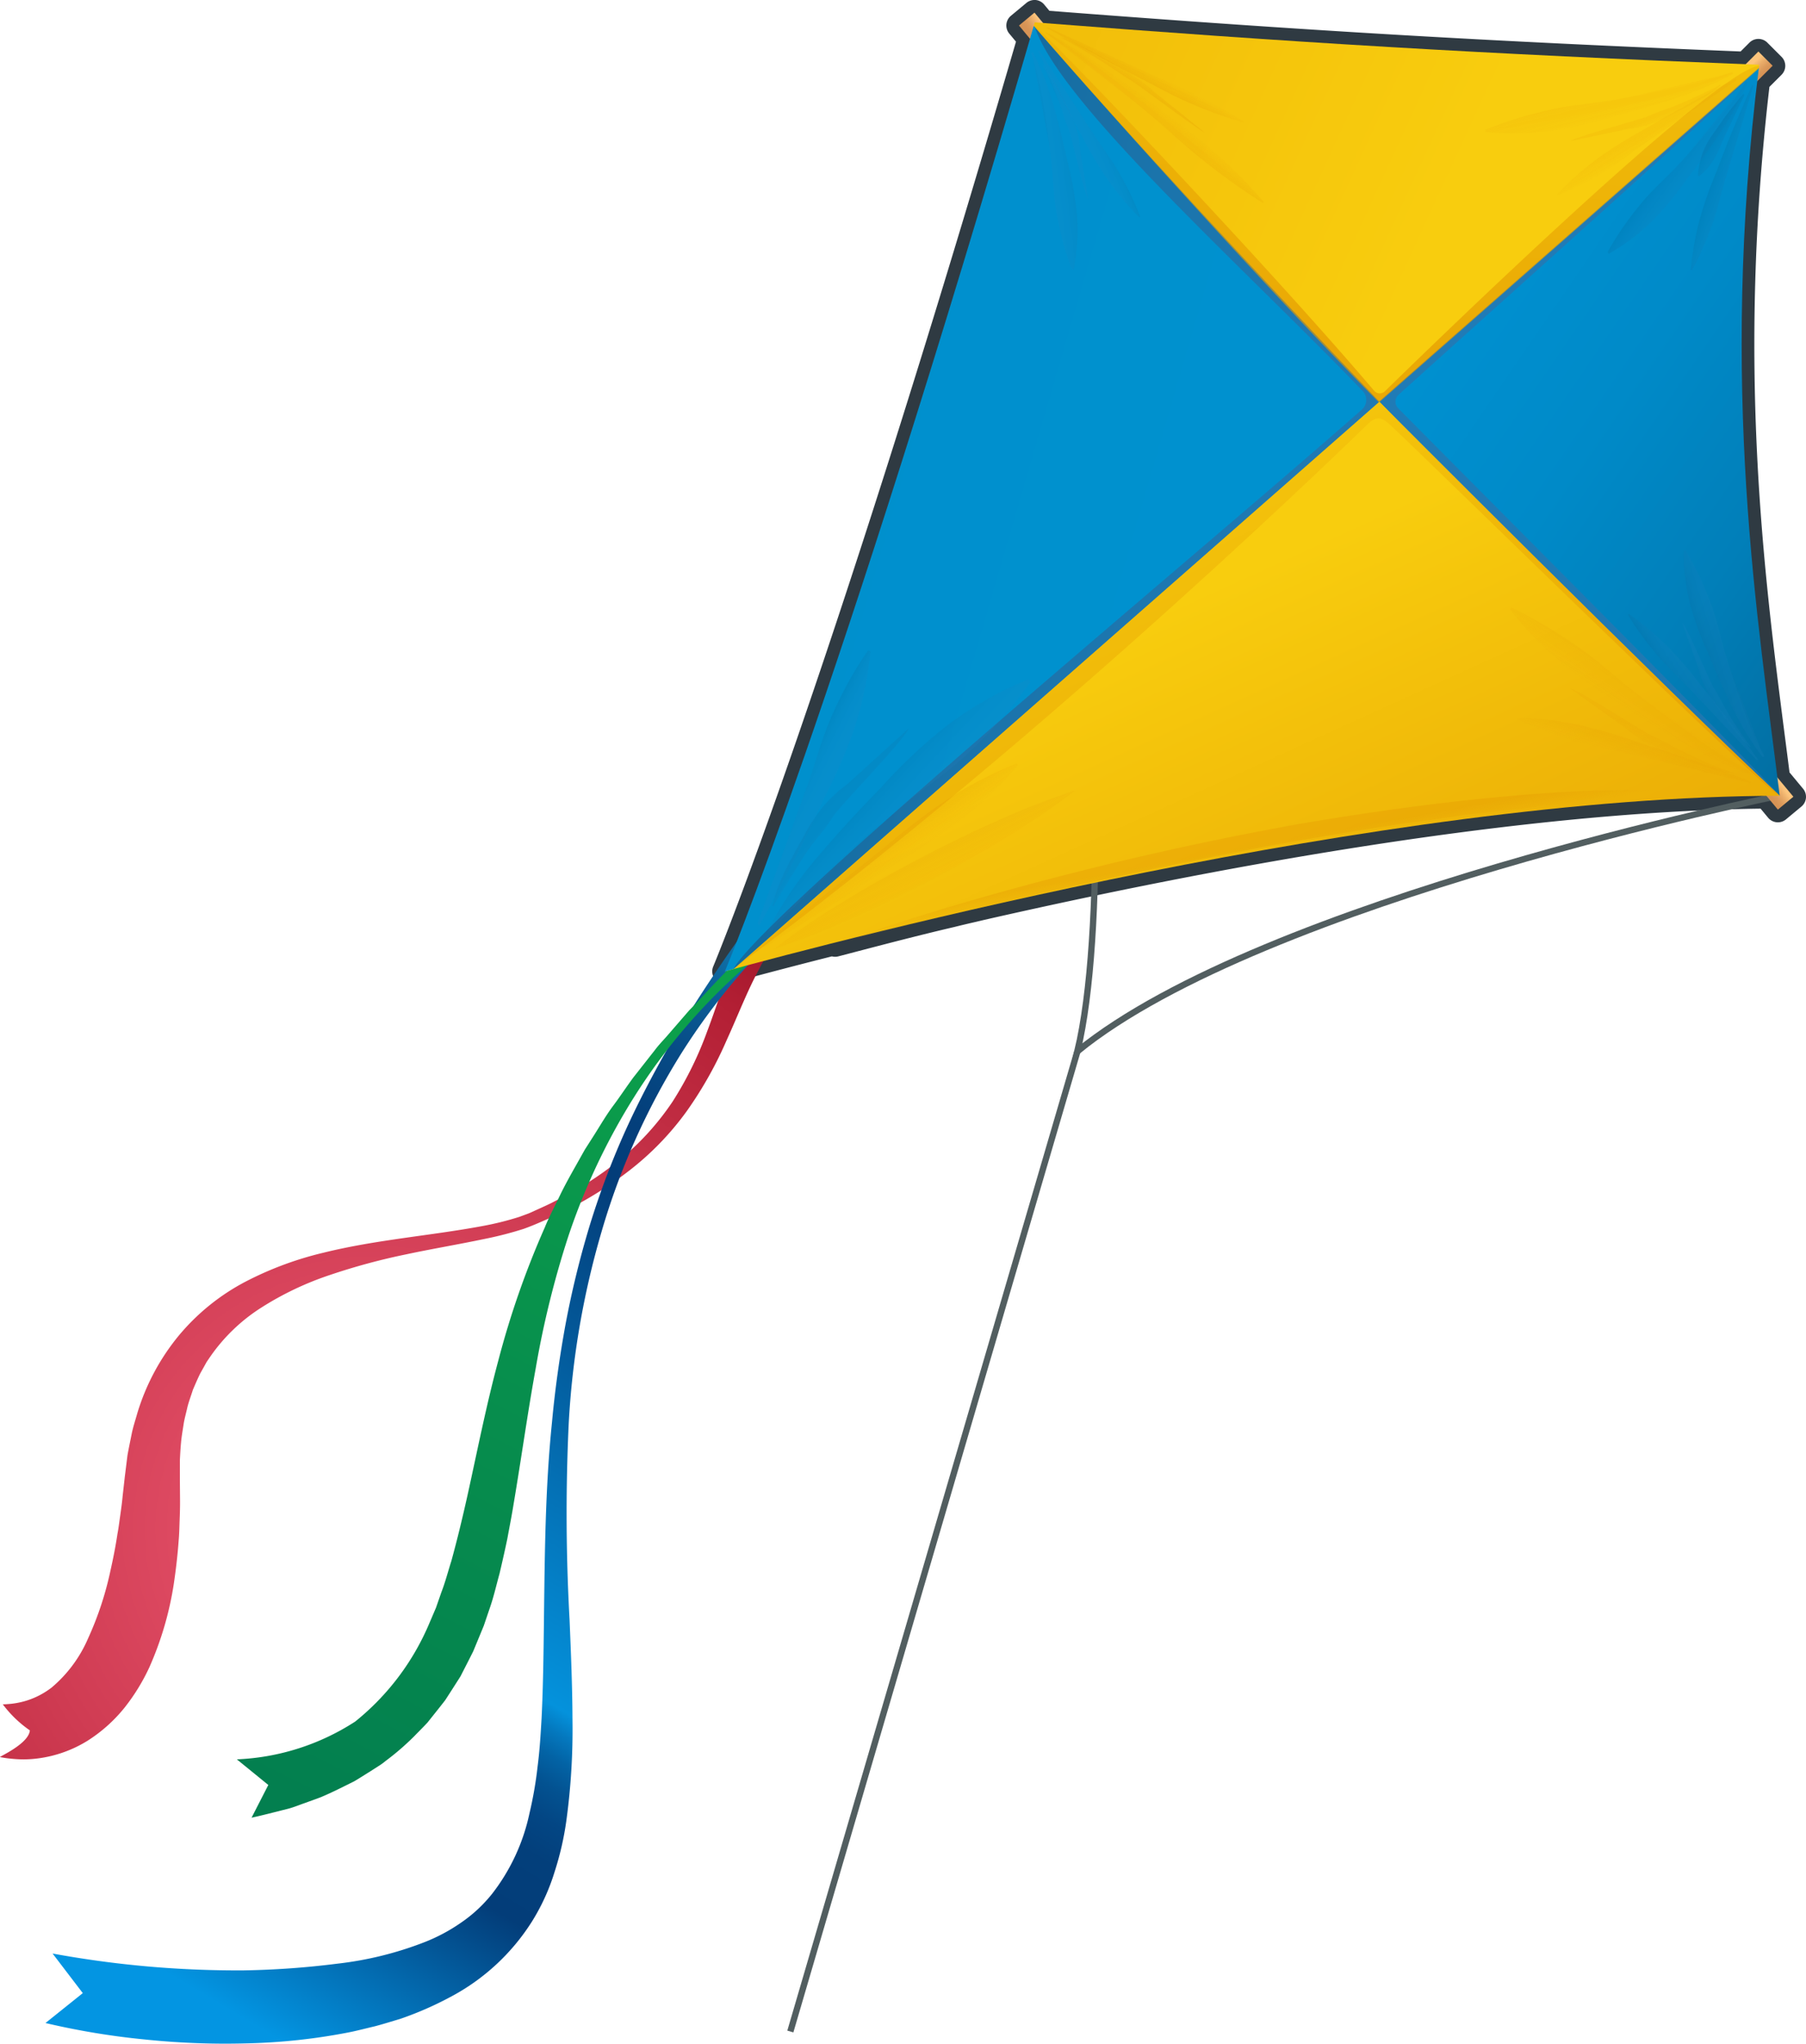 <svg xmlns="http://www.w3.org/2000/svg" xmlns:xlink="http://www.w3.org/1999/xlink" viewBox="0 0 142.948 161.733"><defs><style>.b0f7ca87-b37c-4476-a1aa-00bdc15eea75{fill:#2f3a42;}.e5b4f40d-4863-4382-84fe-ebe37af24d57{fill:none;stroke:#525e60;stroke-miterlimit:10;stroke-width:0.5px;}.ab51bf77-7671-4a2e-b1ef-59945f8dd34a{fill:url(#a7f478ab-c1a2-4daa-ba25-9b52d5aa1772);}.f2082c8d-1458-44a1-9559-e845aee59de6{fill:url(#b684d895-ea58-4774-81b1-9dcd0a1d0623);}.b0c81252-6e98-4eab-8cbc-11a2f8a8a7cf{fill:url(#bc805f61-e3f1-46fe-a3af-1f51e279659d);}.e49346c5-3403-479d-81e9-618a764c633f{fill:url(#edeab63e-b456-499b-bedf-4b6efabfb673);}.a842cfc4-159d-4cee-99e5-620662042508{fill:url(#bd4a06d1-52d0-4dd0-a267-739f2c4746f6);}.be59ee52-4793-4b3c-a5cf-8808c24f2615{fill:url(#a52d8233-46ce-4c57-a999-e6233cee33c4);}.bf8ca464-db52-4c7d-af71-ec7997b44a6d{fill:url(#e03dd43d-86aa-4c20-a0b0-7f82396cf7e2);}.e6d2dc04-e36a-4b5d-aff6-bed31a145d2d{fill:url(#a3c1e3df-72b6-403f-8fd5-5b5cc89e9e3f);}.a36d6bbc-345e-4407-b7ad-a04ce1ed9253{fill:url(#aa923368-c69c-47fb-af26-f5037efe5da6);}.bdd1763d-c782-49b0-bce4-154a85c829de{fill:url(#e185a6c5-39a5-4508-a593-fd1b32f53992);}.ed1af211-522f-4529-959a-df9546778d27{fill:url(#a66a1586-07f7-4bd0-aea8-dacc7f9bbaaa);}.b9366577-27ab-4829-9ce6-39a2b4ef7fc1{fill:url(#a77173b5-24ed-4067-b644-2a98011e6d5e);}.e5d67256-69c6-4f83-9d97-0e211919c387{fill:url(#adad091a-cf7f-4175-b13f-dc950b50669a);}.b23fc559-8ae6-4066-997d-3611f1601521{opacity:0.64;fill:url(#e29f9f6e-2d4c-42bc-b449-5e23112c93d3);}.bbff0f2c-4bc7-4bc2-a41d-26b8648b1157{fill:url(#fbc40a64-1593-4f6b-b894-2193b93329a7);}.ab060e48-e08e-49cf-8eca-c4e327c380f5{fill:url(#aaf861a3-9edb-4a68-afbc-51706204d446);}.a81f0028-3de6-4ae3-9a41-9e001c34bb57{opacity:0.47;}.eddbbc4a-b5ae-4654-ab8c-cdf4e6e8c958{opacity:0.51;fill:url(#a28b9635-218d-4395-ba2c-808519ee479a);}.e8311b50-0087-4dd1-8c74-709fe7eb4ddf{fill:url(#bfc20809-cdc0-411f-ad11-e5a0bde0d3bb);}.a7df8d32-e709-4955-8db9-9b041891e948{opacity:0.36;}.b87f4a33-98c4-4c35-b2f2-caf9494356ee{opacity:0.35;}.b2581120-d21e-4092-83cb-61486646a8c0{fill:url(#b63ab1d5-9f28-433b-b7cb-b3f5422d368f);}.aca3762d-6277-4243-912d-b3336f690e80{fill:url(#af413231-ddee-4c37-9b71-5bea97742c99);}.a34d721a-02ed-4ec1-964c-d9ad77555753{fill:url(#f809f0eb-ed0a-4a2a-8296-6be123d49143);}.e7bd20d7-cf48-4269-b593-d29a424d7b6a{fill:url(#b4019431-c607-4b58-b6e5-41455d19653b);}.bdd51c70-3f43-47aa-8db6-254e6b6eff75{fill:url(#f7a47df2-49c5-4bac-aef8-1dc19da5793a);}.bd95388c-9945-4e30-9039-78b1a1394727{fill:url(#ade5c6e7-e035-41c1-af64-dfa3320089e1);}.b5fdcef0-f77d-4617-b327-7a5b5e7ebe7a{fill:url(#bed4afca-81c5-424d-90ca-55e9f9ce8a94);}.b7a27aa4-d44a-4725-ad9b-2a4035f25c4d{fill:url(#b975f833-79bb-4e93-af99-e5e60f3b6d3f);}.b3a1b286-70b6-4459-bd56-4cb8fc0b898d{fill:url(#e1f4d6ed-10a7-47ca-a4b2-87daf1d541d8);}.a367b18a-91d0-47eb-b391-e143df4452a5{fill:url(#a80d39f8-71b9-49b6-b406-3c9f11325268);}.ba5a56ee-5431-4cc9-b67c-1d5cef79df3b{fill:url(#bdc3167c-4c51-42c6-a468-136810580c37);}.ec86ecea-f8fd-4538-9e4e-affd64577879{fill:url(#a75bfaea-8678-4084-95fb-5acaf46e975a);}.ecd36c81-5abf-427b-a484-28f5683291ac{opacity:0.61;}.ac04caf8-4101-4150-9e08-d2e2789820b9{fill:url(#b70daea9-3282-4ca2-a51e-df1f5b8fa23a);}.a9c7ec51-0ef3-4aea-bc82-9dbf4b387cc6{fill:url(#bb3ead47-1f68-471f-b808-10ca85fd7164);}.efff4e44-dc79-4f14-88c6-bfd53d522b7c{fill:url(#e89c99ad-8185-486f-8bb8-1e1ba8ad29be);}.e9bb9adf-c029-4ddb-b7e6-2f3842e85432{fill:url(#e9618b17-2cea-45bc-9ab8-6b0393b134f8);}.ba038865-55f1-4501-9842-3aaf0db83615{fill:url(#ff572c7a-ad5c-47af-a2bc-b35887370561);}.a4b22caa-d79f-492c-878f-52ea608edf5e{fill:url(#b00b398e-1915-4ac9-8cc4-194e7447b96e);}.bbe093eb-59e4-4a9b-9d8f-aa1a2739cdff{opacity:0.44;}.a7aff3d4-f039-46ce-a464-6efad45a8c37{fill:url(#fb22e91f-ec9a-4584-ac0a-435038e0d543);}.bb0e7330-1f92-4d14-962e-d57767a4aa33{fill:url(#b00df8fa-fba8-4c7a-89cd-9b2adc582a5d);}.eb6a3e1a-39d5-46d1-acf2-43156ec83512{fill:url(#aafaac32-138f-477e-8d5b-71c0f5a067de);}.b5fe7c14-00db-45c0-a1f9-96a0a4251ada{fill:url(#f7303528-2fcd-4dae-b59e-ce1fc65a2873);}.b1987fa1-8ff5-4328-be82-88ad38db1950{fill:url(#a33daf36-2c0f-4511-9c8d-f4e7f197501a);}.ba2d298f-a4a6-49bf-b9b7-202ab37f5094{fill:url(#b9446674-98f5-4d57-a26f-ff0bf77b27a6);}.b9ea9c91-95b8-484b-bcd7-3e3884db436a{fill:url(#e83cbe84-ddc3-4abb-b6d1-9979fb6295d1);}.f96c4324-538f-4c43-934b-85b9b76db1f9{fill:url(#a1c0a76e-e3b1-448a-b382-946705d451fe);}.a3b735fe-f84c-463f-a12b-092518445c67{fill:url(#e4eedfcb-98ac-4254-a140-9218ac98aebb);}.b9096afb-c223-4076-b8ba-9a0d1b6a5f39{fill:url(#a6c5701f-901b-48a1-aef7-0c9d1cfc38b8);}.bf2d0119-26f9-42e1-ab1c-19ac428d4ddc{fill:url(#b0db8662-219a-496a-b0f0-2328d442d665);}.a26febb8-5a7b-4fd9-b285-df33411ba5fb{fill:url(#b5976bad-dae3-4db6-834d-f5c845af3e7b);}.bec9486f-12b2-408e-95a5-9bc6760bfaa1{fill:url(#ecd81faf-0f5b-4c83-b2e5-bb694de5f01b);}.ee7ca987-7056-40b2-8fb0-1cec017ab63e{fill:url(#e7ce4730-d120-40ef-aae9-b2db2304b007);}.ab61b5e1-da65-41e9-9aa6-c5787b772c28{fill:url(#af69c485-1fa0-4fdc-9518-17571d7ebbdd);}.e4dca98a-dea3-4d3e-ba0d-3f94a4975caf{fill:url(#aa22afb1-37e0-42f9-a2d0-2e0b67ac9750);}.aae4ca52-2300-4e02-8ee3-443d6afdcf42{fill:url(#a867df06-4702-4564-a288-b869e0eaa7f7);}.b18f2ef2-e33d-4bf5-9922-44a1fd250b69{fill:url(#a5b74c22-85a5-4257-8fd7-d7cb93bda959);}.bd633651-a496-48ff-9d42-2fd616a8c61b{fill:url(#b68c74e2-5bde-4207-bb0a-aba7e282f0b7);}.aad3ecd6-e4b3-4da2-be6a-07d408201b49{fill:url(#b2f14238-15d2-4c65-b5ca-728a8afcea76);}.bb4c686a-fb17-4576-a2f4-b4302766ecea{fill:url(#bfc2b42c-a80d-4961-8589-5de836977f28);}.fa7fb5de-84bf-432d-b0f0-62811bc52b9a{fill:url(#b5009d1a-b212-4679-b0fa-559bad0aaf0b);}.a6e562ee-8459-4141-8053-3030bf00bf05{fill:url(#be49597f-f48e-4e42-94b0-da000b83373c);}.fd52b4d4-75b7-4066-8a3a-62c016ca21b5{opacity:0.33;fill:url(#aaf278b7-58e9-4c6e-a185-5112e4c5c21e);}</style><radialGradient id="a7f478ab-c1a2-4daa-ba25-9b52d5aa1772" cx="57.825" cy="183.822" r="70.327" gradientTransform="translate(-9.511 -67.802) rotate(5.808)" gradientUnits="userSpaceOnUse"><stop offset="0" stop-color="#ef5b74"/><stop offset="0.399" stop-color="#cf3b52"/><stop offset="0.712" stop-color="#b31f34"/><stop offset="1" stop-color="#770517"/></radialGradient><linearGradient id="b684d895-ea58-4774-81b1-9dcd0a1d0623" x1="90.785" y1="139.674" x2="51.694" y2="223.475" gradientTransform="translate(-9.511 -67.802) rotate(5.808)" gradientUnits="userSpaceOnUse"><stop offset="0" stop-color="#1071a8"/><stop offset="0.043" stop-color="#0b5d96"/><stop offset="0.099" stop-color="#074b86"/><stop offset="0.157" stop-color="#04407c"/><stop offset="0.223" stop-color="#033d79"/><stop offset="0.634" stop-color="#0492dc"/><stop offset="0.652" stop-color="#0479bf"/><stop offset="0.672" stop-color="#0363a5"/><stop offset="0.695" stop-color="#035291"/><stop offset="0.721" stop-color="#034684"/><stop offset="0.753" stop-color="#033f7b"/><stop offset="0.81" stop-color="#033d79"/><stop offset="1" stop-color="#0395e2"/></linearGradient><linearGradient id="bc805f61-e3f1-46fe-a3af-1f51e279659d" x1="81.903" y1="135.728" x2="54.821" y2="205.988" gradientTransform="translate(-9.511 -67.802) rotate(5.808)" gradientUnits="userSpaceOnUse"><stop offset="0" stop-color="#0da34a"/><stop offset="0.52" stop-color="#078e4d"/><stop offset="1" stop-color="#037f4f"/></linearGradient><linearGradient id="edeab63e-b456-499b-bedf-4b6efabfb673" x1="82.684" y1="2.181" x2="81.732" y2="2.878" gradientTransform="translate(20.619 -51.918) rotate(39.734)" gradientUnits="userSpaceOnUse"><stop offset="0" stop-color="#fcc47c"/><stop offset="0.337" stop-color="#ebae6a"/><stop offset="0.731" stop-color="#dc9a5b"/><stop offset="1" stop-color="#d79355"/></linearGradient><linearGradient id="bd4a06d1-52d0-4dd0-a267-739f2c4746f6" x1="140.986" y1="62.11" x2="140.033" y2="62.808" gradientTransform="translate(72.393 -75.343) rotate(39.734)" xlink:href="#edeab63e-b456-499b-bedf-4b6efabfb673"/><linearGradient id="a52d8233-46ce-4c57-a999-e6233cee33c4" x1="576.513" y1="-757.615" x2="575.561" y2="-756.917" gradientTransform="matrix(0.769, 0.639, -0.639, 0.769, -788.207, 219.763)" xlink:href="#edeab63e-b456-499b-bedf-4b6efabfb673"/><linearGradient id="e03dd43d-86aa-4c20-a0b0-7f82396cf7e2" x1="188.335" y1="102.241" x2="113.515" y2="61.453" gradientTransform="translate(-9.511 -67.802) rotate(5.808)" gradientUnits="userSpaceOnUse"><stop offset="0" stop-color="#035079"/><stop offset="0.06" stop-color="#035b87"/><stop offset="0.202" stop-color="#026fa3"/><stop offset="0.355" stop-color="#017fb9"/><stop offset="0.523" stop-color="#008ac8"/><stop offset="0.718" stop-color="#0091d1"/><stop offset="1" stop-color="#0093d4"/></linearGradient><linearGradient id="a3c1e3df-72b6-403f-8fd5-5b5cc89e9e3f" x1="210.733" y1="114.465" x2="135.914" y2="73.677" gradientTransform="translate(-9.511 -67.802) rotate(5.808)" gradientUnits="userSpaceOnUse"><stop offset="0" stop-color="#035079"/><stop offset="0.078" stop-color="#095985"/><stop offset="0.254" stop-color="#13689b"/><stop offset="0.448" stop-color="#1a73aa"/><stop offset="0.673" stop-color="#1f79b3"/><stop offset="1" stop-color="#207bb6"/></linearGradient><linearGradient id="aa923368-c69c-47fb-af26-f5037efe5da6" x1="110.547" y1="106.388" x2="142.83" y2="161.694" gradientTransform="translate(-9.511 -67.802) rotate(5.808)" gradientUnits="userSpaceOnUse"><stop offset="0" stop-color="#f8cd0e"/><stop offset="0.449" stop-color="#edb207"/><stop offset="1" stop-color="#e29500"/></linearGradient><linearGradient id="e185a6c5-39a5-4508-a593-fd1b32f53992" x1="102.268" y1="91.428" x2="134.552" y2="146.736" xlink:href="#aa923368-c69c-47fb-af26-f5037efe5da6"/><linearGradient id="a66a1586-07f7-4bd0-aea8-dacc7f9bbaaa" x1="38.908" y1="89.362" x2="118.573" y2="104.05" gradientTransform="translate(-9.511 -67.802) rotate(5.808)" gradientUnits="userSpaceOnUse"><stop offset="0" stop-color="#035079"/><stop offset="0.001" stop-color="#035079"/><stop offset="0.073" stop-color="#026494"/><stop offset="0.154" stop-color="#0175aa"/><stop offset="0.25" stop-color="#0182bb"/><stop offset="0.369" stop-color="#008ac6"/><stop offset="0.536" stop-color="#0090cd"/><stop offset="1" stop-color="#0091cf"/></linearGradient><linearGradient id="a77173b5-24ed-4067-b644-2a98011e6d5e" x1="65.955" y1="94.154" x2="144.42" y2="108.621" xlink:href="#a3c1e3df-72b6-403f-8fd5-5b5cc89e9e3f"/><linearGradient id="adad091a-cf7f-4175-b13f-dc950b50669a" x1="132.74" y1="69.195" x2="3.035" y2="24.881" xlink:href="#aa923368-c69c-47fb-af26-f5037efe5da6"/><linearGradient id="e29f9f6e-2d4c-42bc-b449-5e23112c93d3" x1="126.269" y1="40.27" x2="127.14" y2="82.467" xlink:href="#aa923368-c69c-47fb-af26-f5037efe5da6"/><linearGradient id="fbc40a64-1593-4f6b-b894-2193b93329a7" x1="106.515" y1="156.958" x2="109.762" y2="162.521" gradientTransform="translate(-15.722 -102.095) rotate(8.474)" gradientUnits="userSpaceOnUse"><stop offset="0" stop-color="#f1bc0a"/><stop offset="0.233" stop-color="#edb207"/><stop offset="1" stop-color="#e29500"/></linearGradient><linearGradient id="aaf861a3-9edb-4a68-afbc-51706204d446" x1="93.201" y1="128.507" x2="94.186" y2="130.194" gradientTransform="translate(-9.511 -67.802) rotate(5.808)" xlink:href="#fbc40a64-1593-4f6b-b894-2193b93329a7"/><linearGradient id="a28b9635-218d-4395-ba2c-808519ee479a" x1="94.556" y1="128.161" x2="92.41" y2="125.735" gradientTransform="translate(-9.511 -67.802) rotate(5.808)" gradientUnits="userSpaceOnUse"><stop offset="0" stop-color="#e29500" stop-opacity="0"/><stop offset="0.151" stop-color="#e29500" stop-opacity="0.016"/><stop offset="0.286" stop-color="#e29500" stop-opacity="0.064"/><stop offset="0.415" stop-color="#e29500" stop-opacity="0.145"/><stop offset="0.54" stop-color="#e29500" stop-opacity="0.259"/><stop offset="0.663" stop-color="#e29500" stop-opacity="0.406"/><stop offset="0.784" stop-color="#e29500" stop-opacity="0.586"/><stop offset="0.901" stop-color="#e29500" stop-opacity="0.795"/><stop offset="1" stop-color="#e29500"/></linearGradient><linearGradient id="bfc20809-cdc0-411f-ad11-e5a0bde0d3bb" x1="97.164" y1="129.205" x2="91.463" y2="120.206" gradientTransform="translate(-9.511 -67.802) rotate(5.808)" gradientUnits="userSpaceOnUse"><stop offset="0" stop-color="#e29500" stop-opacity="0"/><stop offset="1" stop-color="#e29500"/></linearGradient><linearGradient id="b63ab1d5-9f28-433b-b7cb-b3f5422d368f" x1="147.251" y1="102.509" x2="162.739" y2="129.041" gradientTransform="translate(-9.511 -67.802) rotate(5.808)" xlink:href="#fbc40a64-1593-4f6b-b894-2193b93329a7"/><linearGradient id="af413231-ddee-4c37-9b71-5bea97742c99" x1="149.574" y1="109.411" x2="150.902" y2="106.88" xlink:href="#bfc20809-cdc0-411f-ad11-e5a0bde0d3bb"/><linearGradient id="f809f0eb-ed0a-4a2a-8296-6be123d49143" x1="181.185" y1="162.369" x2="189.743" y2="177.031" gradientTransform="translate(-20.297 -136.575) rotate(10.525)" xlink:href="#fbc40a64-1593-4f6b-b894-2193b93329a7"/><linearGradient id="b4019431-c607-4b58-b6e5-41455d19653b" x1="150.855" y1="113.295" x2="151.145" y2="111.884" xlink:href="#bfc20809-cdc0-411f-ad11-e5a0bde0d3bb"/><linearGradient id="f7a47df2-49c5-4bac-aef8-1dc19da5793a" x1="94.33" y1="-27.235" x2="100.55" y2="-16.58" gradientTransform="translate(40.242 93.675) rotate(-5.608)" xlink:href="#fbc40a64-1593-4f6b-b894-2193b93329a7"/><linearGradient id="ade5c6e7-e035-41c1-af64-dfa3320089e1" x1="151.742" y1="112.371" x2="152.199" y2="111.002" xlink:href="#bfc20809-cdc0-411f-ad11-e5a0bde0d3bb"/><linearGradient id="bed4afca-81c5-424d-90ca-55e9f9ce8a94" x1="63.727" y1="-533.814" x2="76.971" y2="-511.125" gradientTransform="matrix(0.757, -0.653, 0.653, 0.757, 422.58, 452.29)" xlink:href="#fbc40a64-1593-4f6b-b894-2193b93329a7"/><linearGradient id="b975f833-79bb-4e93-af99-e5e60f3b6d3f" x1="65.649" y1="-527.792" x2="66.825" y2="-530.034" gradientTransform="matrix(0.757, -0.653, 0.653, 0.757, 422.58, 452.29)" xlink:href="#bfc20809-cdc0-411f-ad11-e5a0bde0d3bb"/><linearGradient id="e1f4d6ed-10a7-47ca-a4b2-87daf1d541d8" x1="45.133" y1="-465.731" x2="52.344" y2="-453.379" gradientTransform="matrix(0.809, -0.588, 0.588, 0.809, 365.224, 412.84)" xlink:href="#fbc40a64-1593-4f6b-b894-2193b93329a7"/><linearGradient id="a80d39f8-71b9-49b6-b406-3c9f11325268" x1="66.67" y1="-524.289" x2="66.964" y2="-525.716" gradientTransform="matrix(0.757, -0.653, 0.653, 0.757, 422.58, 452.29)" xlink:href="#bfc20809-cdc0-411f-ad11-e5a0bde0d3bb"/><linearGradient id="bdc3167c-4c51-42c6-a468-136810580c37" x1="137.844" y1="-668.75" x2="143.183" y2="-659.602" gradientTransform="matrix(0.613, -0.79, 0.79, 0.613, 574.046, 527.178)" xlink:href="#fbc40a64-1593-4f6b-b894-2193b93329a7"/><linearGradient id="a75bfaea-8678-4084-95fb-5acaf46e975a" x1="67.552" y1="-525.348" x2="67.912" y2="-526.427" gradientTransform="matrix(0.757, -0.653, 0.653, 0.757, 422.58, 452.29)" xlink:href="#bfc20809-cdc0-411f-ad11-e5a0bde0d3bb"/><linearGradient id="b70daea9-3282-4ca2-a51e-df1f5b8fa23a" x1="1615.803" y1="-1152.239" x2="1631.29" y2="-1125.707" gradientTransform="matrix(-0.817, -0.279, -0.048, -0.696, 1358.979, -337.191)" xlink:href="#fbc40a64-1593-4f6b-b894-2193b93329a7"/><linearGradient id="bb3ead47-1f68-471f-b808-10ca85fd7164" x1="1618.125" y1="-1145.337" x2="1619.453" y2="-1147.868" gradientTransform="matrix(-0.817, -0.279, -0.048, -0.696, 1358.979, -337.191)" xlink:href="#bfc20809-cdc0-411f-ad11-e5a0bde0d3bb"/><linearGradient id="e89c99ad-8185-486f-8bb8-1e1ba8ad29be" x1="1541.574" y1="-1208.899" x2="1550.133" y2="-1194.237" gradientTransform="matrix(-0.818, -0.335, 0.02, -0.671, 1376.645, -285.386)" xlink:href="#fbc40a64-1593-4f6b-b894-2193b93329a7"/><linearGradient id="e9618b17-2cea-45bc-9ab8-6b0393b134f8" x1="1619.406" y1="-1141.453" x2="1619.696" y2="-1142.864" gradientTransform="matrix(-0.817, -0.279, -0.048, -0.696, 1358.979, -337.191)" xlink:href="#bfc20809-cdc0-411f-ad11-e5a0bde0d3bb"/><linearGradient id="ff572c7a-ad5c-47af-a2bc-b35887370561" x1="1782.185" y1="-966.479" x2="1788.405" y2="-955.824" gradientTransform="matrix(-0.791, -0.136, -0.209, -0.738, 1297.767, -463.89)" xlink:href="#fbc40a64-1593-4f6b-b894-2193b93329a7"/><linearGradient id="b00b398e-1915-4ac9-8cc4-194e7447b96e" x1="1620.293" y1="-1142.377" x2="1620.75" y2="-1143.746" gradientTransform="matrix(-0.817, -0.279, -0.048, -0.696, 1358.979, -337.191)" xlink:href="#bfc20809-cdc0-411f-ad11-e5a0bde0d3bb"/><linearGradient id="fb22e91f-ec9a-4584-ac0a-435038e0d543" x1="547.472" y1="437.012" x2="558.465" y2="455.844" gradientTransform="translate(62.428 -648.969) rotate(45.241)" gradientUnits="userSpaceOnUse"><stop offset="0" stop-color="#035079"/><stop offset="0.145" stop-color="#0f6293"/><stop offset="0.308" stop-color="#1971a9"/><stop offset="0.488" stop-color="#207cb8"/><stop offset="0.697" stop-color="#2582c1"/><stop offset="1" stop-color="#2684c4"/></linearGradient><linearGradient id="b00df8fa-fba8-4c7a-89cd-9b2adc582a5d" x1="548.828" y1="442.456" x2="550.257" y2="439.733" xlink:href="#fb22e91f-ec9a-4584-ac0a-435038e0d543"/><linearGradient id="aafaac32-138f-477e-8d5b-71c0f5a067de" x1="606.496" y1="461.36" x2="612.258" y2="471.231" gradientTransform="translate(97.781 -708.938) rotate(49.958)" xlink:href="#fb22e91f-ec9a-4584-ac0a-435038e0d543"/><linearGradient id="f7303528-2fcd-4dae-b59e-ce1fc65a2873" x1="549.536" y1="445.801" x2="550.015" y2="443.472" xlink:href="#fb22e91f-ec9a-4584-ac0a-435038e0d543"/><linearGradient id="a33daf36-2c0f-4511-9c8d-f4e7f197501a" x1="419.362" y1="377.322" x2="423.882" y2="385.066" gradientTransform="translate(-1.71 -492.647) rotate(33.824)" xlink:href="#fb22e91f-ec9a-4584-ac0a-435038e0d543"/><linearGradient id="b9446674-98f5-4d57-a26f-ff0bf77b27a6" x1="550.582" y1="444.224" x2="550.93" y2="443.182" xlink:href="#fb22e91f-ec9a-4584-ac0a-435038e0d543"/><linearGradient id="e83cbe84-ddc3-4abb-b6d1-9979fb6295d1" x1="330.704" y1="-943.058" x2="341.696" y2="-924.226" gradientTransform="translate(952.191 580.341) rotate(-74.83)" xlink:href="#fb22e91f-ec9a-4584-ac0a-435038e0d543"/><linearGradient id="a1c0a76e-e3b1-448a-b382-946705d451fe" x1="149.107" y1="65.851" x2="152.8" y2="68.008" gradientTransform="translate(-9.511 -67.802) rotate(5.808)" xlink:href="#fb22e91f-ec9a-4584-ac0a-435038e0d543"/><linearGradient id="e4eedfcb-98ac-4254-a140-9218ac98aebb" x1="276.969" y1="-896.208" x2="282.731" y2="-886.337" gradientTransform="matrix(0.34, -0.94, 0.94, 0.34, 882.579, 579.796)" xlink:href="#fb22e91f-ec9a-4584-ac0a-435038e0d543"/><linearGradient id="a6c5701f-901b-48a1-aef7-0c9d1cfc38b8" x1="152.633" y1="66.512" x2="156.077" y2="67.342" gradientTransform="translate(-9.511 -67.802) rotate(5.808)" xlink:href="#fb22e91f-ec9a-4584-ac0a-435038e0d543"/><linearGradient id="b0db8662-219a-496a-b0f0-2328d442d665" x1="79.391" y1="876.662" x2="82.835" y2="877.492" gradientTransform="matrix(0.883, 0.419, -0.042, 0.523, 102.743, -481.538)" xlink:href="#fb22e91f-ec9a-4584-ac0a-435038e0d543"/><linearGradient id="b5976bad-dae3-4db6-834d-f5c845af3e7b" x1="1231.847" y1="348.788" x2="1251.275" y2="382.071" gradientTransform="translate(741.024 -1033.899) rotate(105.343)" xlink:href="#fb22e91f-ec9a-4584-ac0a-435038e0d543"/><linearGradient id="ecd81faf-0f5b-4c83-b2e5-bb694de5f01b" x1="1234.525" y1="357.91" x2="1236.75" y2="353.668" gradientTransform="translate(741.024 -1033.899) rotate(105.343)" xlink:href="#fb22e91f-ec9a-4584-ac0a-435038e0d543"/><linearGradient id="e7ce4730-d120-40ef-aae9-b2db2304b007" x1="1283.022" y1="321.825" x2="1292.726" y2="338.45" gradientTransform="matrix(-0.343, 0.939, -0.939, -0.343, 810.634, -1033.143)" xlink:href="#fb22e91f-ec9a-4584-ac0a-435038e0d543"/><linearGradient id="af69c485-1fa0-4fdc-9518-17571d7ebbdd" x1="1235.896" y1="363.975" x2="1236.415" y2="361.456" gradientTransform="translate(741.024 -1033.899) rotate(105.343)" xlink:href="#fb22e91f-ec9a-4584-ac0a-435038e0d543"/><linearGradient id="aa22afb1-37e0-42f9-a2d0-2e0b67ac9750" x1="1109.314" y1="431.727" x2="1116.799" y2="444.549" gradientTransform="translate(573.536 -1011.583) rotate(93.927)" xlink:href="#fb22e91f-ec9a-4584-ac0a-435038e0d543"/><linearGradient id="a867df06-4702-4564-a288-b869e0eaa7f7" x1="86.314" y1="122.106" x2="95.94" y2="129.077" gradientTransform="translate(-9.511 -67.802) rotate(5.808)" xlink:href="#fb22e91f-ec9a-4584-ac0a-435038e0d543"/><linearGradient id="a5b74c22-85a5-4257-8fd7-d7cb93bda959" x1="863.503" y1="-947.017" x2="874.495" y2="-928.184" gradientTransform="matrix(-0.566, -0.824, 0.824, -0.566, 1350.899, 192.487)" xlink:href="#fb22e91f-ec9a-4584-ac0a-435038e0d543"/><linearGradient id="b68c74e2-5bde-4207-bb0a-aba7e282f0b7" x1="864.859" y1="-941.572" x2="866.287" y2="-944.295" gradientTransform="matrix(-0.566, -0.824, 0.824, -0.566, 1350.899, 192.487)" xlink:href="#fb22e91f-ec9a-4584-ac0a-435038e0d543"/><linearGradient id="b2f14238-15d2-4c65-b5ca-728a8afcea76" x1="807.638" y1="-943.97" x2="813.4" y2="-934.099" gradientTransform="translate(1305.409 245.183) rotate(-119.759)" xlink:href="#fb22e91f-ec9a-4584-ac0a-435038e0d543"/><linearGradient id="bfc2b42c-a80d-4961-8589-5de836977f28" x1="865.567" y1="-938.227" x2="866.046" y2="-940.556" gradientTransform="matrix(-0.566, -0.824, 0.824, -0.566, 1350.899, 192.487)" xlink:href="#fb22e91f-ec9a-4584-ac0a-435038e0d543"/><linearGradient id="b5009d1a-b212-4679-b0fa-559bad0aaf0b" x1="1003.089" y1="-916.77" x2="1007.609" y2="-909.026" gradientTransform="translate(1441.913 50.126) rotate(-135.892)" xlink:href="#fb22e91f-ec9a-4584-ac0a-435038e0d543"/><linearGradient id="be49597f-f48e-4e42-94b0-da000b83373c" x1="866.613" y1="-939.804" x2="866.961" y2="-940.847" gradientTransform="matrix(-0.566, -0.824, 0.824, -0.566, 1350.899, 192.487)" xlink:href="#fb22e91f-ec9a-4584-ac0a-435038e0d543"/><linearGradient id="aaf278b7-58e9-4c6e-a185-5112e4c5c21e" x1="125.908" y1="123.379" x2="125.493" y2="121.968" xlink:href="#bfc20809-cdc0-411f-ad11-e5a0bde0d3bb"/></defs><title>Asset 12</title><g id="eb37e586-5ef1-49ef-8fe4-a503ead648d7" data-name="Layer 2"><g id="fe8af4ad-7287-4948-a85d-4bf8da90f7e9" data-name="Layer 1"><path class="b0f7ca87-b37c-4476-a1aa-00bdc15eea75" d="M57.375,77.375a.5.5,0,0,1-.461-.694c.086-.2,8.747-20.966,24.057-73.5l-.7-.844a.5.5,0,0,1,.065-.7L81.561.615A.5.5,0,0,1,81.881.5l.046,0a.5.5,0,0,1,.338.179l.547.657c20.1,1.563,35.1,2.443,55.16,3.237l.854-.853a.5.5,0,0,1,.707,0L140.66,4.85a.5.5,0,0,1,0,.707l-1.084,1.084c-2.6,22.189-.482,38.614,1.221,51.82l.368,2.868,1.167,1.405a.5.5,0,0,1-.064.7l-1.227,1.02a.5.5,0,0,1-.7-.066l-.753-.906c-20.016.225-44.63,4.915-61.784,8.82l-.683.162c-.561.132-1.123.264-1.683.4-2.781.648-5.587,1.383-8.3,2.094l-.907.236a.462.462,0,0,1-.127.017.5.5,0,0,1-.226-.055c-3.676.927-6.53,1.69-8.366,2.193A.5.5,0,0,1,57.375,77.375Z"/><path class="b0f7ca87-b37c-4476-a1aa-00bdc15eea75" d="M81.881,1l.682.82c19.451,1.515,34.493,2.43,55.608,3.263l1.008-1.008L140.307,5.2,139.1,6.41c-2.847,24.091-.116,41.635,1.587,55.127l1.261,1.517-1.226,1.019-.906-1.089c-20.019.188-44.7,4.867-62.127,8.834-.792.189-1.586.371-2.376.568-3.084.721-6.145,1.531-9.213,2.333.474-.168.953-.321,1.428-.485C62.843,75.4,59.3,76.348,57.375,76.875c0,0,8.605-20.439,24.15-73.808l-.871-1.048L81.881,1m0-1a1,1,0,0,0-.64.231L80.015,1.25a1,1,0,0,0-.13,1.409l.532.639C65.158,55.625,56.539,76.284,56.453,76.487a1,1,0,0,0,.922,1.388.993.993,0,0,0,.264-.035c1.479-.406,4.357-1.181,8.208-2.154a.968.968,0,0,0,.252.033,1.012,1.012,0,0,0,.254-.033l.934-.244c2.7-.707,5.495-1.438,8.254-2.082.569-.142,1.125-.273,1.681-.4l.7-.165c17.057-3.882,41.509-8.545,61.431-8.8l.6.723a1,1,0,0,0,1.408.129l1.226-1.019a1,1,0,0,0,.13-1.408l-1.074-1.293q-.169-1.337-.35-2.728c-1.695-13.144-3.8-29.485-1.241-51.523l.962-.961a1,1,0,0,0,0-1.415l-1.127-1.127a1,1,0,0,0-1.415,0l-.7.7C117.881,3.277,102.961,2.4,83.061.856L82.65.361A1,1,0,0,0,81.972,0c-.03,0-.061,0-.091,0Z"/><path class="e5b4f40d-4863-4382-84fe-ebe37af24d57" d="M82.541,5.142S89.7,64.688,85.279,83.2c14.753-12.025,55.586-20.233,55.586-20.233"/><line class="e5b4f40d-4863-4382-84fe-ebe37af24d57" x1="85.279" y1="83.204" x2="62.557" y2="160.772"/><path class="ab51bf77-7671-4a2e-b1ef-59945f8dd34a" d="M63.811,72.38a10.99,10.99,0,0,0-3.7,4.268c-.964,1.768-1.712,3.742-2.6,5.682a31,31,0,0,1-3.168,5.626,22.856,22.856,0,0,1-4.49,4.648,30,30,0,0,1-5.455,3.376c-.475.246-.966.451-1.453.666s-.987.423-1.505.608a28.517,28.517,0,0,1-3.115.8c-2.079.437-4.155.781-6.2,1.219a50.57,50.57,0,0,0-6,1.624,24.54,24.54,0,0,0-5.451,2.592,14.129,14.129,0,0,0-4.117,4l-.2.292-.171.31-.344.616c-.208.422-.391.858-.577,1.287-.139.454-.309.89-.427,1.348-.1.466-.236.914-.307,1.386s-.156.937-.2,1.416-.072.956-.094,1.435v1.452l.013,1.617c.007.544-.01,1.092-.031,1.642s-.028,1.1-.079,1.65c-.079,1.1-.209,2.211-.371,3.324a25.9,25.9,0,0,1-1.943,6.674,15.883,15.883,0,0,1-1.95,3.182,12.029,12.029,0,0,1-2.961,2.65,9.852,9.852,0,0,1-3.859,1.382,8.794,8.794,0,0,1-2.037.042A8.751,8.751,0,0,1,0,139.053c-.086-.021,2.283-1.057,2.362-2.113a9.209,9.209,0,0,1-2.14-2.06l.269-.01c.188-.016.376-.025.564-.054a6.507,6.507,0,0,0,1.1-.247,6.4,6.4,0,0,0,1.93-1.017,10.515,10.515,0,0,0,2.886-3.89,25.766,25.766,0,0,0,1.769-5.351c.215-.955.408-1.925.556-2.915.094-.489.153-.99.224-1.488s.141-1,.186-1.5l.172-1.533.211-1.7c.1-.565.221-1.129.332-1.689s.3-1.117.455-1.67a17.668,17.668,0,0,1,3.273-6.115,17.323,17.323,0,0,1,5.291-4.275,26.75,26.75,0,0,1,6.151-2.285c4.191-1.037,8.426-1.34,12.524-2.1a23.741,23.741,0,0,0,3-.742l.708-.262c.236-.094.473-.212.709-.316.471-.216.948-.423,1.4-.668a27.4,27.4,0,0,0,5.2-3.333,21.245,21.245,0,0,0,4.1-4.534,28.009,28.009,0,0,0,2.72-5.506c.735-1.937,1.349-3.953,2.212-5.977a18.388,18.388,0,0,1,1.6-2.976A12.868,12.868,0,0,1,62.113,70.1Z"/><path class="f2082c8d-1458-44a1-9559-e845aee59de6" d="M63.962,71.723a51.96,51.96,0,0,0-10.04,11.65,56.329,56.329,0,0,0-6.3,14.076,66.558,66.558,0,0,0-2.608,15.224,152.024,152.024,0,0,0,.069,15.525c.108,2.6.219,5.209.231,7.845a53.486,53.486,0,0,1-.482,8.011,23.587,23.587,0,0,1-.93,4.068,16.6,16.6,0,0,1-1.8,3.95,17.047,17.047,0,0,1-6.468,5.974,26.659,26.659,0,0,1-3.961,1.728c-.675.2-1.352.415-2.031.592-.677.158-1.359.34-2.038.474a47.508,47.508,0,0,1-8.14.872,61.4,61.4,0,0,1-8.017-.311A59.561,59.561,0,0,1,3.6,160.1l2.953-2.367L4.162,154.6A80.893,80.893,0,0,0,19.3,155.934a67.357,67.357,0,0,0,7.384-.529,27.509,27.509,0,0,0,6.86-1.682,13.964,13.964,0,0,0,2.972-1.582,11.27,11.27,0,0,0,2.438-2.271,15.679,15.679,0,0,0,2.958-6.381,30.711,30.711,0,0,0,.64-3.695c.164-1.253.242-2.53.315-3.809.126-2.564.155-5.156.187-7.756.064-5.2.1-10.446.636-15.66.239-2.608.605-5.206,1.077-7.783a73.8,73.8,0,0,1,1.859-7.636,64.375,64.375,0,0,1,2.741-7.367c1.067-2.395,2.288-4.717,3.586-7a114.39,114.39,0,0,1,8.957-13.025Z"/><path class="b0c81252-6e98-4eab-8cbc-11a2f8a8a7cf" d="M64.315,72.487A46.985,46.985,0,0,0,49.434,88.063a51.39,51.39,0,0,0-4.46,9.807A74.336,74.336,0,0,0,42.4,108.305c-.643,3.538-1.137,7.121-1.753,10.755-.144.905-.328,1.823-.495,2.735-.191.913-.4,1.831-.615,2.747-.257.917-.458,1.838-.781,2.752l-.465,1.368-.558,1.352-.28.676-.334.661-.674,1.32-.806,1.26-.406.628-.464.592-.937,1.176c-.341.367-.7.72-1.048,1.079a20.327,20.327,0,0,1-2.265,1.956,4.731,4.731,0,0,1-.605.433l-.624.4c-.42.26-.835.529-1.258.778-.875.432-1.746.881-2.637,1.254-.45.172-.9.33-1.357.494s-.9.345-1.362.455c-.925.229-1.841.475-2.765.674l1.326-2.59-2.49-2.027a18.637,18.637,0,0,0,9.371-2.993,19.886,19.886,0,0,0,5.892-7.84l.5-1.169.424-1.218c.311-.8.529-1.653.793-2.482.466-1.694.883-3.424,1.275-5.185.777-3.521,1.487-7.131,2.448-10.7a69.126,69.126,0,0,1,3.668-10.5c.347-.859.789-1.679,1.189-2.514s.854-1.642,1.308-2.448l.678-1.208.746-1.168c.493-.779.954-1.577,1.507-2.315s1.054-1.509,1.6-2.243l1.7-2.163c.274-.368.593-.7.9-1.044l.9-1.039.9-1.039c.32-.327.64-.654.951-.99,2.459-2.725,5.184-5.162,7.793-7.793Z"/><rect class="e49346c5-3403-479d-81e9-618a764c633f" x="81.353" y="1.191" width="1.595" height="2.762" transform="translate(17.331 53.106) rotate(-39.734)"/><rect class="a842cfc4-159d-4cee-99e5-620662042508" x="139.655" y="61.12" width="1.595" height="2.762" transform="translate(-7.511 104.216) rotate(-39.734)"/><rect class="be59ee52-4793-4b3c-a5cf-8808c24f2615" x="137.969" y="4.234" width="1.595" height="2.762" transform="translate(232.919 107.709) rotate(-135)"/><path class="bf8ca464-db52-4c7d-af71-ec7997b44a6d" d="M139.218,5.349,109.16,31.768l.422.441c10.883,11.355,22.148,22.217,31.283,30.762h0C139.165,49.1,136.052,30.856,139.218,5.349Z"/><path class="e6d2dc04-e36a-4b5d-aff6-bed31a145d2d" d="M110.667,32.307a.734.734,0,0,1,.031-1.062c4.021-3.667,28.436-25.426,28.494-25.9L109.134,31.765h0c11.014,11.515,22.453,22.548,31.706,31.2h0C140.793,62.565,114.723,36.418,110.667,32.307Z"/><path class="a36d6bbc-345e-4407-b7ad-a04ce1ed9253" d="M109.582,32.209l-.422-.441L57.375,76.875c8.872-2.433,52.234-13.857,83.49-13.9C131.73,54.426,120.465,43.564,109.582,32.209Z"/><path class="bdd1763d-c782-49b0-bce4-154a85c829de" d="M108.361,33.463c.724-.608,1.115-.368,1.8.28,4.736,4.464,29.4,28.731,30.7,29.228-9.135-8.545-31.62-31.111-31.708-31.2,0,0-51.476,45.182-51.038,44.858C83.236,58.105,108.361,33.463,108.361,33.463Z"/><path class="ed1af211-522f-4529-959a-df9546778d27" d="M81.827,2.035c-15.738,54.15-24.452,74.84-24.452,74.84l.682-.192,51.1-44.915C99.357,21.531,89.689,11.122,81.827,2.035Z"/><path class="b9366577-27ab-4829-9ce6-39a2b4ef7fc1" d="M81.87,2.039c2.014,6.175,16.5,19.032,25.994,28.913a1.009,1.009,0,0,1-.063,1.456C95.205,43.526,60.324,72.4,58.057,76.683L109.2,31.772C99.4,21.536,89.732,11.127,81.87,2.039Z"/><path class="e5d67256-69c6-4f83-9d97-0e211919c387" d="M81.827,2.035c7.862,9.087,17.53,19.5,27.333,29.733L139.218,5.349c.009-.075.017-.148.026-.223C117.31,4.271,102.015,3.341,81.9,1.769Z"/><path class="b23fc559-8ae6-4066-997d-3611f1601521" d="M109.623,30.96a.585.585,0,0,1-.86-.04C100.055,20.684,82.343,2.075,81.827,2.035,81.8,2.124,98.389,21,109.151,31.855L139.209,5.436c.009-.075.017-.148.026-.223C135.773,5.5,113.116,27.543,109.623,30.96Z"/><line class="bbff0f2c-4bc7-4bc2-a41d-26b8648b1157" x1="60.381" y1="74.943" x2="73.584" y2="65.165"/><line class="ab060e48-e08e-49cf-8eca-c4e327c380f5" x1="78.186" y1="65.584" x2="62.557" y2="74.088"/><g class="a81f0028-3de6-4ae3-9a41-9e001c34bb57"><path class="eddbbc4a-b5ae-4654-ab8c-cdf4e6e8c958" d="M60.347,74.845c1.582-1.327,3.2-2.612,4.793-3.919l4.852-3.842A55.784,55.784,0,0,1,74.9,63.32a32.766,32.766,0,0,1,5.564-2.911l.118.155a31.946,31.946,0,0,1-4.5,4.308,56.17,56.17,0,0,1-5.149,3.454L65.733,71.7c-1.757,1.1-3.5,2.219-5.267,3.3Z"/><path class="e8311b50-0087-4dd1-8c74-709fe7eb4ddf" d="M85.119,62.55a58.578,58.578,0,0,1-5.587,3.793c-1.91,1.18-3.875,2.26-5.852,3.322-1.994,1.029-4,2.038-6.062,2.947a59.428,59.428,0,0,1-6.331,2.472,58.4,58.4,0,0,1,5.586-3.8c1.91-1.179,3.876-2.26,5.853-3.319,2-1.028,4-2.036,6.064-2.945A60.094,60.094,0,0,1,85.119,62.55Z"/></g><g class="a7df8d32-e709-4955-8db9-9b041891e948"><g class="b87f4a33-98c4-4c35-b2f2-caf9494356ee"><path class="b2581120-d21e-4092-83cb-61486646a8c0" d="M119.577,48.153s13,10.672,19.208,13.151"/><path class="aca3762d-6277-4243-912d-b3336f690e80" d="M119.634,48.084a36.609,36.609,0,0,1,5.07,2.969c1.615,1.075,3.028,2.413,4.555,3.606s3.067,2.366,4.648,3.48a36.34,36.34,0,0,0,4.912,3.081l-.067.167a32.124,32.124,0,0,1-5.325-2.488q-2.548-1.461-5.006-3.07a41.906,41.906,0,0,1-4.812-3.348,27.108,27.108,0,0,1-4.089-4.258Z"/></g><g class="b87f4a33-98c4-4c35-b2f2-caf9494356ee"><path class="a34d721a-02ed-4ec1-964c-d9ad77555753" d="M120.113,56.848s7.758,1.737,18.452,5.074"/><path class="e7bd20d7-cf48-4269-b593-d29a424d7b6a" d="M120.138,56.787a27.81,27.81,0,0,1,5.033.627,42.231,42.231,0,0,1,4.616,1.37c3.039.95,5.979,1.994,8.831,3.084l-.106.108L129.1,59.693c-1.562-.373-3.188-.629-4.663-1.109a31.416,31.416,0,0,1-4.355-1.675Z"/></g><g class="b87f4a33-98c4-4c35-b2f2-caf9494356ee"><path class="bdd51c70-3f43-47aa-8db6-254e6b6eff75" d="M128.616,57.546s5.964,3.168,8.607,3.649"/><path class="bd95388c-9945-4e30-9039-78b1a1394727" d="M124.29,54.482c.783.186,5.855,3.5,6.575,3.8s1.384.709,2.08,1.057,1.4.688,2.106,1a14.52,14.52,0,0,0,2.178.823l-.013.071a13.005,13.005,0,0,1-2.294-.556q-1.119-.373-2.214-.811a16.754,16.754,0,0,1-2.161-.935,10.962,10.962,0,0,1-1.948-1.351Z"/></g></g><g class="a7df8d32-e709-4955-8db9-9b041891e948"><g class="b87f4a33-98c4-4c35-b2f2-caf9494356ee"><path class="b5fdcef0-f77d-4617-b327-7a5b5e7ebe7a" d="M117.558,10.36s14.361-2,19.6-4.6"/><path class="b7a27aa4-d44a-4725-ad9b-2a4035f25c4d" d="M117.549,10.279a30.467,30.467,0,0,1,4.861-1.526c1.628-.406,3.3-.513,4.95-.787s3.294-.567,4.927-.927a30.035,30.035,0,0,0,4.836-1.35l.064.148a27.086,27.086,0,0,1-4.714,2q-2.424.786-4.885,1.421a34.627,34.627,0,0,1-4.943,1.118,22.088,22.088,0,0,1-5.078.07Z"/></g><g class="b87f4a33-98c4-4c35-b2f2-caf9494356ee"><path class="b3a1b286-70b6-4459-bd56-4cb8fc0b898d" d="M123.275,15.421s5.7-4.084,14.133-9.126"/><path class="a367b18a-91d0-47eb-b391-e143df4452a5" d="M123.252,15.367a24.682,24.682,0,0,1,3.385-2.961,36.48,36.48,0,0,1,3.6-2.22c2.4-1.433,4.8-2.74,7.171-3.96l0,.138-7.015,4.842c-1.161.808-2.288,1.731-3.465,2.414a26.581,26.581,0,0,1-3.631,1.856Z"/></g><g class="b87f4a33-98c4-4c35-b2f2-caf9494356ee"><path class="ba5a56ee-5431-4cc9-b67c-1d5cef79df3b" d="M128.77,10.194s5.516-2,7.388-3.458"/><path class="ec86ecea-f8fd-4538-9e4e-affd64577879" d="M124.293,11.165c.581-.4,5.657-1.718,6.271-2.012s1.264-.479,1.894-.726,1.257-.5,1.875-.779a12.487,12.487,0,0,0,1.807-.938l.036.053a11.228,11.228,0,0,1-1.711,1.181q-.9.513-1.821.969a14.251,14.251,0,0,1-1.866.856,9,9,0,0,1-2,.456Z"/></g></g><g class="ecd36c81-5abf-427b-a484-28f5683291ac"><g class="b87f4a33-98c4-4c35-b2f2-caf9494356ee"><path class="ac04caf8-4101-4150-9e08-d2e2789820b9" d="M100,16.031S88.107,5.646,82.767,2.572"/><path class="a9c7ec51-0ef3-4aea-bc82-9dbf4b387cc6" d="M99.958,16.069a54.164,54.164,0,0,1-4.482-3.191c-1.444-1.109-2.76-2.367-4.149-3.543s-2.785-2.341-4.208-3.471a54.047,54.047,0,0,0-4.368-3.239l.032-.106a46.265,46.265,0,0,1,4.625,2.9Q89.658,7,91.851,8.665c1.459,1.114,2.968,2.173,4.324,3.411a39.292,39.292,0,0,1,3.857,3.917Z"/></g><g class="b87f4a33-98c4-4c35-b2f2-caf9494356ee"><path class="efff4e44-dc79-4f14-88c6-bfd53d522b7c" d="M98.431,9.653s-6.494-2.86-15.567-7.481"/><path class="e9bb9adf-c029-4ddb-b7e6-2f3842e85432" d="M98.418,9.692a33.009,33.009,0,0,1-4.147-1.5c-1.362-.57-2.621-1.287-3.907-1.944-2.579-1.314-5.09-2.677-7.536-4.054l.072-.055,7.9,3.6c1.31.592,2.657,1.114,3.912,1.766s2.5,1.317,3.735,2.109Z"/></g><g class="b87f4a33-98c4-4c35-b2f2-caf9494356ee"><path class="ba038865-55f1-4501-9842-3aaf0db83615" d="M91.471,7.388a67.661,67.661,0,0,0-7.428-4.414"/><path class="a4b22caa-d79f-492c-878f-52ea608edf5e" d="M95.364,10.493c-.657-.3-5.185-3.736-5.805-4.1S88.348,5.6,87.741,5.2s-1.217-.785-1.832-1.158A20.274,20.274,0,0,0,84.043,3V2.949a16.816,16.816,0,0,1,1.925.877q.953.5,1.9,1.043c.626.362,1.265.7,1.867,1.122A16.091,16.091,0,0,1,91.48,7.368Z"/></g></g><g class="bbe093eb-59e4-4a9b-9d8f-aa1a2739cdff"><g class="b87f4a33-98c4-4c35-b2f2-caf9494356ee"><path class="a7aff3d4-f039-46ce-a464-6efad45a8c37" d="M133.355,43.589s3.23,12.005,6.236,16.306"/><path class="bb0e7330-1f92-4d14-962e-d57767a4aa33" d="M133.434,43.578a24.788,24.788,0,0,1,1.926,4.029c.541,1.354.793,2.757,1.207,4.134s.847,2.75,1.343,4.109a24.089,24.089,0,0,0,1.751,4.015l-.14.06a22.991,22.991,0,0,1-2.374-3.886q-.985-2.008-1.824-4.054a27.142,27.142,0,0,1-1.533-4.114,16.172,16.172,0,0,1-.514-4.271Z"/></g><g class="b87f4a33-98c4-4c35-b2f2-caf9494356ee"><path class="eb6a3e1a-39d5-46d1-acf2-43156ec83512" d="M128.886,48.606s4.512,4.628,10.205,11.524"/><path class="b5fe7c14-00db-45c0-a1f9-96a0a4251ada" d="M128.938,48.584a24.416,24.416,0,0,1,3.205,2.729,33.091,33.091,0,0,1,2.5,2.938c1.617,1.96,3.112,3.926,4.518,5.874l-.135.009-5.372-5.708c-.9-.945-1.9-1.855-2.675-2.818a23.346,23.346,0,0,1-2.141-2.98Z"/></g><g class="b87f4a33-98c4-4c35-b2f2-caf9494356ee"><path class="b1987fa1-8ff5-4328-be82-88ad38db1950" d="M134.5,53.018s2.447,4.561,4.045,6.077"/><path class="ba2d298f-a4a6-49bf-b9b7-202ab37f5094" d="M133.156,49.289c.449.474,2.185,4.692,2.526,5.2s.583,1.045.88,1.565.6,1.038.93,1.546a10.943,10.943,0,0,0,1.08,1.483l-.049.033a10.512,10.512,0,0,1-1.31-1.392q-.582-.735-1.112-1.493a12.337,12.337,0,0,1-1-1.536,7.088,7.088,0,0,1-.622-1.664Z"/></g></g><g class="bbe093eb-59e4-4a9b-9d8f-aa1a2739cdff"><g class="b87f4a33-98c4-4c35-b2f2-caf9494356ee"><path class="b9ea9c91-95b8-484b-bcd7-3e3884db436a" d="M127.289,20.019s8.77-8.81,10.987-13.567"/><path class="f96c4324-538f-4c43-934b-85b9b76db1f9" d="M127.24,19.956a24.724,24.724,0,0,1,2.522-3.685c.9-1.147,1.988-2.068,2.973-3.116s1.955-2.11,2.882-3.221a24.1,24.1,0,0,0,2.6-3.528l.122.092a22.993,22.993,0,0,1-2.174,4q-1.245,1.859-2.594,3.609a27.04,27.04,0,0,1-2.793,3.388,16.141,16.141,0,0,1-3.438,2.585Z"/></g><g class="b87f4a33-98c4-4c35-b2f2-caf9494356ee"><path class="a3b735fe-f84c-463f-a12b-092518445c67" d="M133.87,21.373s1.744-6.224,4.859-14.6"/><path class="b9096afb-c223-4076-b8ba-9a0d1b6a5f39" d="M133.825,21.339a24.4,24.4,0,0,1,.756-4.141,33.246,33.246,0,0,1,1.291-3.633c.886-2.382,1.838-4.66,2.82-6.854l.075.113-2.248,7.509c-.369,1.248-.653,2.575-1.1,3.727a23.476,23.476,0,0,1-1.506,3.347Z"/></g><g class="b87f4a33-98c4-4c35-b2f2-caf9494356ee"><path class="bf2d0119-26f9-42e1-ab1c-19ac428d4ddc" d="M134.4,13.885a6.426,6.426,0,0,1,.472-2.056,7.673,7.673,0,0,1,.968-1.574,26.58,26.58,0,0,1,2.165-2.832l.072.091-1.63,3.408a11.837,11.837,0,0,1-.793,1.7,5.606,5.606,0,0,1-1.172,1.336Z"/></g></g><g class="bbe093eb-59e4-4a9b-9d8f-aa1a2739cdff"><g class="b87f4a33-98c4-4c35-b2f2-caf9494356ee"><path class="a26febb8-5a7b-4fd9-b285-df33411ba5fb" d="M81.493,53.85S64.986,66.641,60.909,73.667"/><path class="bec9486f-12b2-408e-95a5-9bc6760bfaa1" d="M81.59,53.947a35.546,35.546,0,0,1-4.7,5.4c-1.685,1.678-3.739,3.006-5.59,4.531q-2.8,2.262-5.413,4.692a35.437,35.437,0,0,0-4.855,5.164L60.79,73.6a30.864,30.864,0,0,1,4.024-5.9q2.319-2.727,4.844-5.288a41.653,41.653,0,0,1,5.235-4.946,29.676,29.676,0,0,1,6.5-3.712Z"/></g><g class="b87f4a33-98c4-4c35-b2f2-caf9494356ee"><path class="ee7ca987-7056-40b2-8fb0-1cec017ab63e" d="M68.81,51.507s-3.116,9.247-8.783,21.665"/><path class="ab61b5e1-da65-41e9-9aa6-c5787b772c28" d="M68.9,51.56a28.542,28.542,0,0,1-1.3,6.172,40.932,40.932,0,0,1-2.343,5.385c-1.612,3.529-3.354,6.9-5.157,10.142l-.148-.173,4.035-11.151c.661-1.853,1.157-3.829,1.968-5.535a29.941,29.941,0,0,1,2.767-4.946Z"/></g><g class="b87f4a33-98c4-4c35-b2f2-caf9494356ee"><path class="e4dca98a-dea3-4d3e-ba0d-3f94a4975caf" d="M67.148,62.061s-5.06,6.472-5.962,9.659"/><path class="aae4ca52-2300-4e02-8ee3-443d6afdcf42" d="M71.932,57.634c-.331.929-5.534,6.217-6.023,7.027s-1.136,1.511-1.7,2.274-1.107,1.532-1.615,2.326a13.99,13.99,0,0,0-1.362,2.48l-.1-.041a12.7,12.7,0,0,1,.983-2.72q.627-1.291,1.347-2.529a15.982,15.982,0,0,1,1.525-2.418,10.806,10.806,0,0,1,2.112-2Z"/></g></g><g class="bbe093eb-59e4-4a9b-9d8f-aa1a2739cdff"><g class="b87f4a33-98c4-4c35-b2f2-caf9494356ee"><path class="b18f2ef2-e33d-4bf5-9922-44a1fd250b69" d="M84.909,21.314S83.873,8.926,81.684,4.157"/><path class="bd633651-a496-48ff-9d42-2fd616a8c61b" d="M84.829,21.311A24.705,24.705,0,0,1,83.654,17c-.292-1.429-.289-2.854-.451-4.283s-.342-2.856-.588-4.283a23.987,23.987,0,0,0-1.006-4.263l.149-.034A23,23,0,0,1,83.4,8.388q.611,2.153,1.071,4.314a27.132,27.132,0,0,1,.774,4.322,16.2,16.2,0,0,1-.256,4.294Z"/></g><g class="b87f4a33-98c4-4c35-b2f2-caf9494356ee"><path class="aad3ecd6-e4b3-4da2-be6a-07d408201b49" d="M90.2,17.176s-3.613-5.359-7.983-13.16"/><path class="bb4c686a-fb17-4576-a2f4-b4302766ecea" d="M90.146,17.188a24.421,24.421,0,0,1-2.666-3.257A33.139,33.139,0,0,1,85.548,10.6c-1.242-2.218-2.361-4.418-3.4-6.587l.135.016L86.552,10.6c.712,1.089,1.539,2.165,2.129,3.25a23.463,23.463,0,0,1,1.575,3.315Z"/></g><g class="b87f4a33-98c4-4c35-b2f2-caf9494356ee"><path class="fa7fb5de-84bf-432d-b0f0-62811bc52b9a" d="M85.462,11.832s-1.593-4.925-2.9-6.7"/><path class="a6e562ee-8459-4141-8053-3030bf00bf05" d="M86.122,15.741c-.357-.545-1.312-5.006-1.558-5.563s-.387-1.132-.586-1.7-.407-1.129-.64-1.687a10.984,10.984,0,0,0-.8-1.652l.053-.023a10.5,10.5,0,0,1,1.041,1.6q.443.826.828,1.668a12.308,12.308,0,0,1,.714,1.691,7.1,7.1,0,0,1,.316,1.747Z"/></g></g><path class="fd52b4d4-75b7-4066-8a3a-62c016ca21b5" d="M66.1,74.718c5.98-2.114,12.073-3.906,18.22-5.482s12.355-2.926,18.608-4.046c6.262-1.059,12.564-1.919,18.905-2.38a116.949,116.949,0,0,1,19.032.161,172.445,172.445,0,0,0-18.946.85l-4.708.539c-1.572.15-3.131.426-4.7.635-3.133.4-6.245.961-9.363,1.475-6.227,1.089-12.419,2.375-18.595,3.748-1.544.347-3.087.695-4.626,1.064s-3.082.721-4.618,1.1C72.229,73.107,69.168,73.917,66.1,74.718Z"/></g></g></svg>